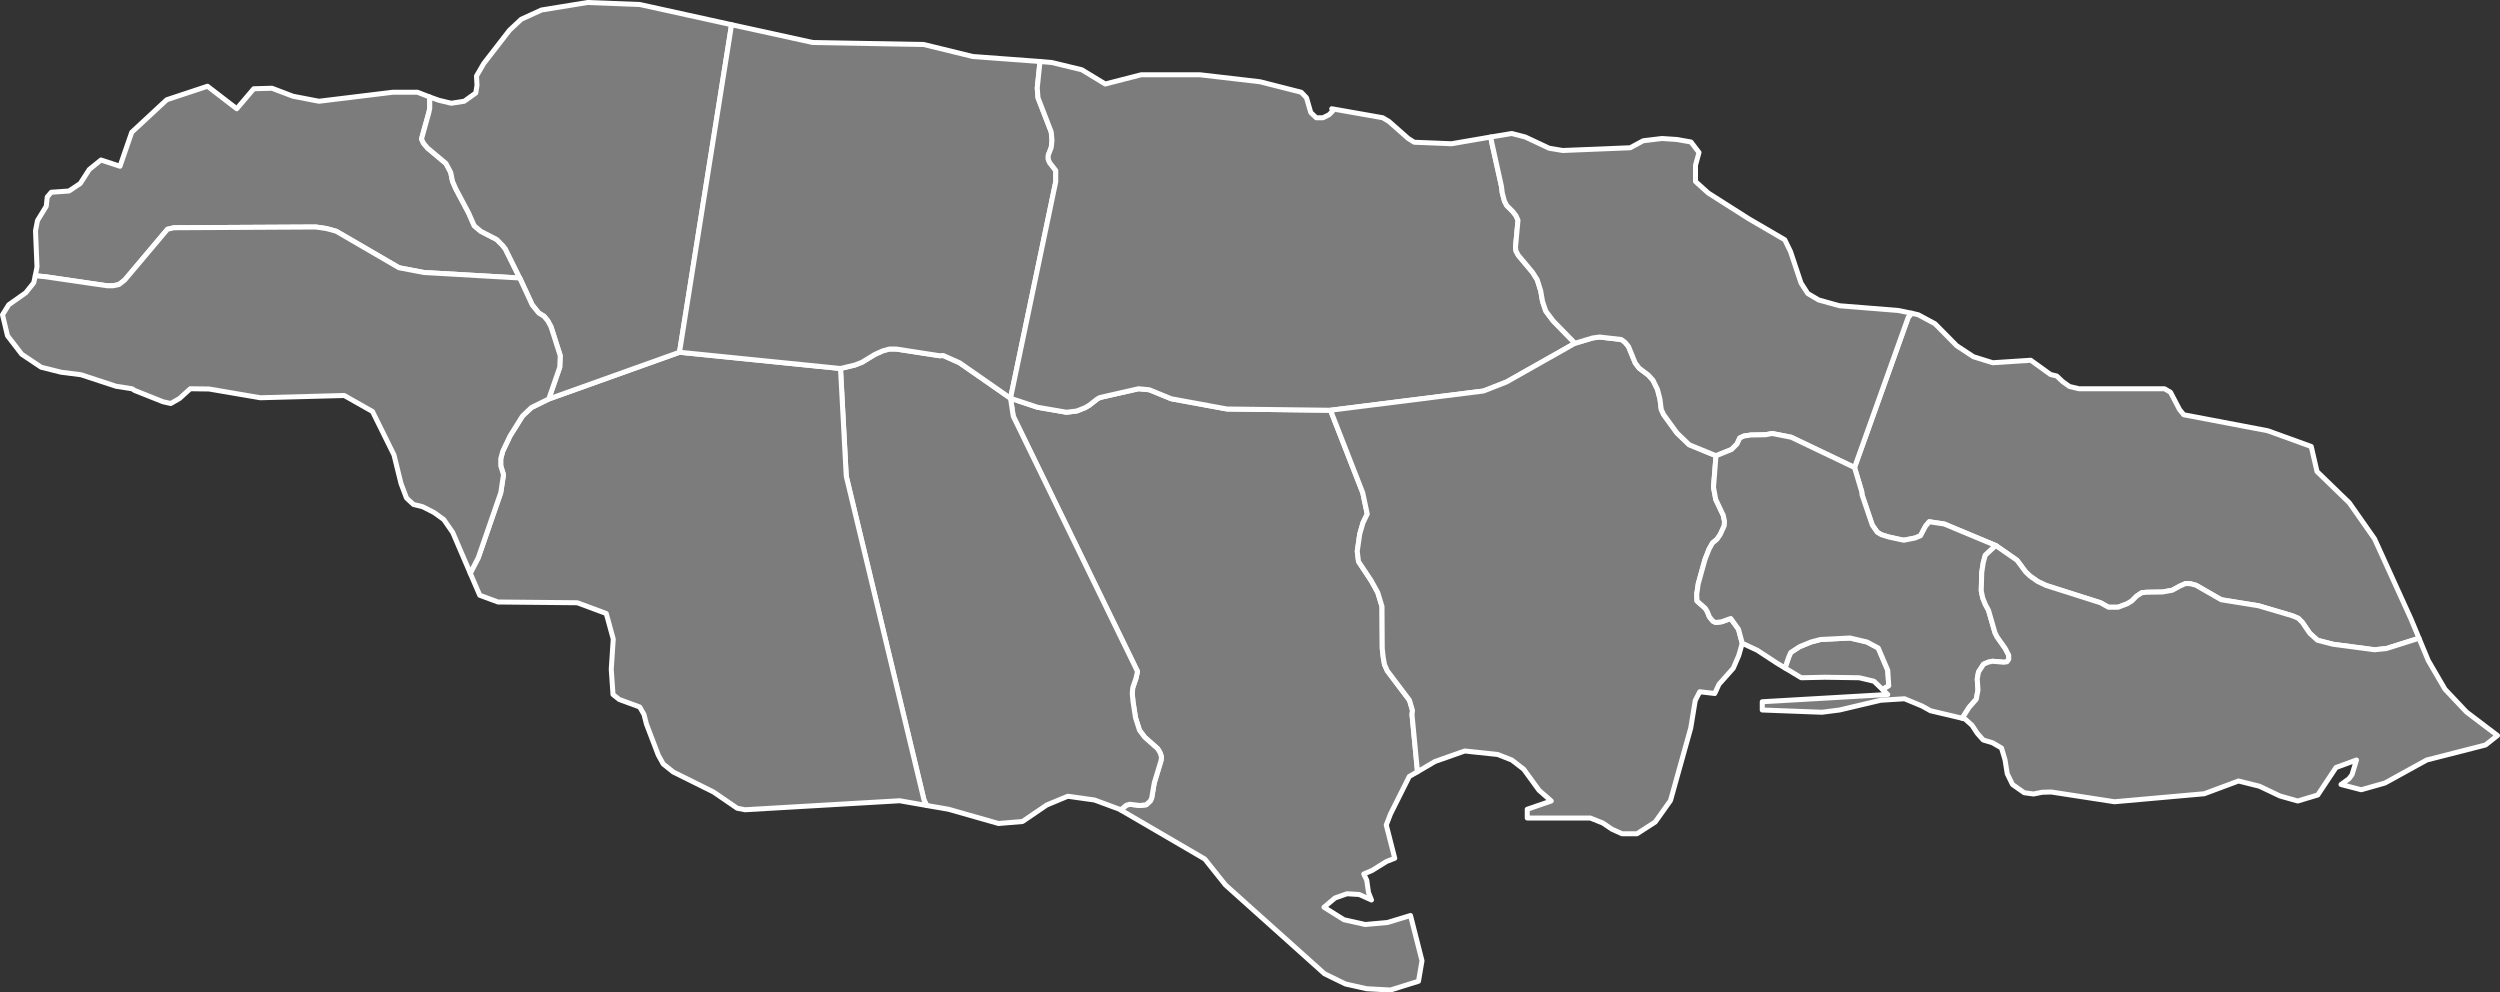 <?xml version="1.0"?>
<!--
************* Copyright (c) 2017 Pareto Softare, LLC DBA Simplemaps.com *******************		
************* Free for Commercial Use, full terms at  http://simplemaps.com/resources/svg-license ************
************* Attribution is appreciated! http://simplemaps.com ***************************
-->
<svg baseprofile="tiny" fill="#7c7c7c" height="397" stroke="#ffffff" stroke-linecap="round" stroke-linejoin="round" stroke-width="2" version="1.2" viewbox="0 0 1000 397" width="1000" xmlns="http://www.w3.org/2000/svg">
 <rect width="100%" height="100%" fill="#333333" stroke="none"/>
 <path d="M532.2 164.1l12.9 33 1.8 8.5-1.7 3.5-1.3 4.5-1 6.9 0.5 4.1 5.1 7.7 2.6 4.7 1.7 5.6 0.1 16.8 0.4 3.6 0.5 2.8 1.1 2.5 8.9 11.8 1.2 4.1-0.2 1.6 2.2 22.9-3.3 1.9-7.5 15-1.7 4.4 3.4 13.3-3.3 1.3-5.8 3.6-3.3 1.4 1.2 2.5 0.7 4.9 1.2 3-4.9-2.2-4.9-0.3-4.8 1.7-4.4 3.7 8 5 8.5 1.9 8.9-0.8 9.2-2.8 4.6 18.1-1.4 8.2-11.2 3.5-9.5-0.5-8.5-1.9-8.4-4.1-39.6-35.5-8.3-10.4-33.6-19.6 2.2-1.9 1.4-0.4 4 0.5 2.6-0.3 1.7-1.6 0.5-1.2 1-5.9 2.7-8.9 0.2-1.5-0.5-1.6-1-1.7-5.2-4.6-2.1-2.8-1.6-5-1-6.5-0.3-3.2 0.2-2.3 1.3-3.8 0.6-2.7-49.7-102.1-1.1-7.2 10.8 3.6 11.6 2 4.1-0.5 3.3-1.3 1.7-1 3.2-2.5 1.1-0.6 15.4-3.5 4.3 0.4 8.8 3.6 22.3 4.1 41.4 0.5z" id="JAM1370" name="Clarendon">
 </path>
 <path d="M171.9 38.8l0 4.5-0.3 1.5-3 10.8 0.8 1.7 1.6 1.9 7.4 6.2 1.9 3.6 0.7 3.5 1.3 3 5.1 9.6 2.3 5.2 2.6 2.2 6.4 3.3 2.2 2.2 1.2 1.5 5.8 11.7-38.3-2.2-10-1.9-25.1-14.6-4-1.1-4.2-0.6-56.7 0.3-2.6 0.6-17.1 20.3-2.3 1.8-2.3 0.5-2.5 0-24.6-3.6-4.1-0.4 0.7-3.5-0.6-14.5 0.8-4.1 3.5-5.7 0.4-3.7 1.6-1.9 7.1-0.5 4.5-3 3.6-5.6 4.7-3.8 7.6 2.5 4.7-13.6 14-13 16.3-5.4 11.7 9 6.8-8 7.3-0.2 8.4 3.2 10.4 2 29.5-3.6 9.9 0 4.9 1.9z" id="JAM1371" name="Hanover">
 </path>
 <path d="M404.2 159.3l1.1 7.2 49.7 102.1-0.6 2.7-1.3 3.8-0.2 2.3 0.3 3.2 1 6.5 1.6 5 2.1 2.8 5.2 4.6 1 1.7 0.5 1.6-0.2 1.5-2.7 8.9-1 5.9-0.5 1.2-1.7 1.6-2.6 0.3-4-0.5-1.4 0.4-2.2 1.9-0.5-0.3-10-3.7-10.7-1.5-8.4 3.5-9.7 6.6-9.6 0.8-20-5.7-8.7-1.5-1.1-2.2-31.1-129.5-2.3-43.1 5.8-1.4 2.8-1.1 5.1-3.1 3.3-1.5 2.6-0.7 2.6 0 17.5 2.7 1.4-0.1 6.5 2.9 20.4 14.2z" id="JAM1372" name="Manchester">
 </path>
 <path d="M336.2 147.4l2.3 43.1 31.1 129.5 1.1 2.2-10.8-1.9-61.9 3.6-3.1-0.6-9.5-6.5-16.1-8-4-3.2-2-3.6-4.7-12.3-1-3.9-1.7-3-8.2-3-2.5-2-0.7-10.1 0.8-12.1-2.8-10.2-11.6-4.3-31.7-0.3-7.3-2.7-3.8-8.8 3.2-6.2 9-26 1.1-7.2-1.1-3.6 0-2.8 0.8-3 2.9-6.1 5-8 3.6-3.4 6.9-3.4 52.3-18.7 64.4 6.5z" id="JAM1373" name="Saint Elizabeth">
 </path>
 <path d="M292.7 9.9l-0.2 0.8-20.7 130.2-52.3 18.7 4.4-12.7 0.2-4.6-3.7-11.6-1.3-2.4-1.5-1.8-2.1-1.3-2.6-3.2-5-10.8-5.8-11.7-1.2-1.5-2.2-2.2-6.4-3.3-2.6-2.2-2.3-5.2-5.1-9.6-1.3-3-0.7-3.5-1.9-3.6-7.4-6.2-1.6-1.9-0.8-1.7 3-10.8 0.3-1.5 0-4.5 3.6 1.3 5 1.2 5.2-0.8 4.6-3.3 0.5-3.1-0.2-3.7 2.9-5 10.3-13.3 4.7-4.4 8.1-3.7 18.4-3 20.9 0.8 36.8 8.1z" id="JAM1374" name="Saint James">
 </path>
 <path d="M416 24.6l-1.1 10.6 0.3 3.9 5.3 13.7 0.3 3.4-0.3 2.8-1.2 3.1 0 1.7 0.6 1.3 2.4 3.1 0 4.5-18.1 86.6-20.4-14.2-6.5-2.9-1.4 0.1-17.5-2.7-2.6 0-2.6 0.7-3.3 1.5-5.1 3.1-2.8 1.1-5.8 1.4-64.4-6.5 20.7-130.2 0.2-0.8 32.4 7.1 44.4 0.8 19.6 4.8 26.9 2z" id="JAM1375" name="Trelawny">
 </path>
 <path d="M207.9 111.2l5 10.8 2.6 3.2 2.1 1.3 1.5 1.8 1.3 2.4 3.7 11.6-0.2 4.6-4.4 12.7-6.9 3.4-3.6 3.4-5 8-2.9 6.1-0.8 3 0 2.8 1.1 3.6-1.1 7.2-9 26-3.2 6.2-7-16.3-3.6-5.2-3.9-2.8-4.5-2.3-3.7-0.9-2.8-2.6-2.2-5.8-2.8-11.4-8.6-17.4-11.3-6.4-33.6 0.9-20.5-3.5-7.5-0.1-4.3 3.9-3.5 2-3.1-0.7-11.3-4.5-1.1-0.7-6.4-1-14-4.6-7.9-1-8-2-7.8-5.2-5.7-7.4-2-8.4 2.5-4 6.8-4.8 3.2-4 0.6-2.8 4.1 0.4 24.6 3.6 2.5 0 2.3-0.5 2.3-1.8 17.1-20.3 2.6-0.6 56.7-0.3 4.2 0.6 4 1.1 25.1 14.6 10 1.9 38.3 2.2z" id="JAM1376" name="Westmoreland">
 </path>
 <path d="M753 275.8l-3.4-3.3-5.9-1.4-13.8-0.2-9.4 0.2-6.5-3.9 1.5-4.4 0.8-1.8 3.5-2.3 4.6-1.9 3.8-1 11.8-0.6 6.8 1.6 4.5 2.4 3.8 8.9 0.4 6.2-2.5 1.5z" id="JAM1377" name="Kingston">
 </path>
 <path d="M967.6 255.3l-13 4.1-4.8 0.5-16.6-2.2-6.2-1.6-3.1-2.8-3-4.4-1.6-1.6-2.4-1-13.5-4-14.9-2.4-10.1-5.8-2.2-0.6-1.9-0.1-2.3 1-3.1 1.7-3.9 0.7-6.4 0.1-1.9 0.2-2 1.3-2 2-1.8 1.1-3.7 1.4-3.8 0-3.2-1.8-21.7-6.9-3.4-1.6-3-2.1-1.8-1.7-3.5-4.7-8.5-5.9-20.6-8.6-6-0.9-1.5 1.8-2 3.8-2.2 0.9-4.5 0.9-6-1.3-2.9-0.9-1.7-1-2-2.9-4.1-12.1-0.1-1.2-2.9-9.7 21.5-60.1 1.4-1.6 2.6 0.6 6.7 3.6 8.7 8.8 6.7 4.4 7.7 2.4 15.2-1 7.9 5.7 2.5 0.6 2.3 2.2 2.8 2 3.8 0.9 34.2 0 2.4 1.4 3.6 6.9 1.7 2.1 33.6 6.4 17.4 6.3 2.3 10 12.9 12.5 10.1 14.4 14.6 32.1 3.2 7.7z" id="JAM1378" name="Portland">
 </path>
 <path d="M596.3 54.8l0.4 2.2 3.9 17.6 0.3 2.5 0.9 3.4 0.9 1.7 2.4 2.4 1.3 1.7 0.8 1.8-1 10.8 0.2 1.5 0.9 1.7 5.7 6.8 1.9 3 1.4 4.5 0.7 4.1 1.3 3.9 3 4 8.7 8.9-27.4 15.5-9.2 3.6-61.2 7.7-41.4-0.5-22.3-4.1-8.8-3.6-4.3-0.4-15.4 3.5-1.1 0.6-3.2 2.5-1.7 1-3.3 1.3-4.1 0.5-11.6-2-10.8-3.6 18.1-86.6 0-4.5-2.4-3.1-0.6-1.3 0-1.7 1.2-3.1 0.3-2.8-0.3-3.4-5.3-13.7-0.3-3.9 1.1-10.6 4.7 0.4 12 2.9 9.4 5.7 14.4-3.7 23.4 0 24.1 2.8 16.5 4.2 2.1 2.2 1.7 5.9 2.2 2.1 2.7 0 2.4-1.2 1.5-1.5-0.4-0.9 20.4 3.6 2.5 1.5 7.7 6.8 2.4 1.5 14.9 0.6 15.7-2.7z" id="JAM1379" name="Saint Ann">
 </path>
 <path d="M686.4 182.3l-1 12.6 0.9 4.9 3 6.3 0.5 2.4-0.1 1.8-1.6 3.5-1.3 1.9-1.8 1.5-1.4 2.5-1.6 4.1-2.7 9.7-0.6 4.1 0.1 2.8 3.3 2.9 0.8 1.3 0.9 2.2 1.4 1.7 1.1 0.5 2.4-0.3 3.6-1.3 3.1 4.3 1.5 5.6-1.4 4.9-2.2 5.1-5.7 6.4-1.7 3.7-6-0.7-1.8 3.5-1.8 11-8.1 29-6.1 8.6-7.3 4.7-6 0-4-1.8-3.7-2.5-5-2-25.2 0 0-3.5 9.6-3.3-4.9-4.3-6.1-8.4-4.8-3.7-5.6-2.2-13.2-1.4-11.9 4.2-7 4.1-2.2-22.9 0.2-1.6-1.2-4.1-8.9-11.8-1.1-2.5-0.5-2.8-0.4-3.6-0.1-16.8-1.7-5.6-2.6-4.7-5.1-7.7-0.5-4.1 1-6.9 1.3-4.5 1.7-3.5-1.8-8.5-12.9-33 61.2-7.7 9.2-3.6 27.4-15.5 7-2.1 2.8-0.4 8.7 1 1.5 1.1 1.4 1.7 2.7 6.6 1.6 2.1 3.6 2.7 1.9 2.1 1.8 3.7 1 3.9 0.5 4.1 1 2.1 5.3 7.3 4.9 4.7 10.7 4.4z" id="JAM1380" name="Saint Catherine">
 </path>
 <path d="M764.7 125.3l-1.4 1.6-21.5 60.1-25.3-12.1-7.6-1.5-2.7 0.5-5.8 0.1-2.8 0.4-1.7 0.8-1.1 2.4-2.2 2.2-6.2 2.5-10.7-4.4-4.9-4.7-5.3-7.3-1-2.1-0.5-4.1-1-3.9-1.8-3.7-1.9-2.1-3.6-2.7-1.6-2.1-2.7-6.6-1.4-1.7-1.5-1.1-8.7-1-2.8 0.4-7 2.1-8.7-8.9-3-4-1.3-3.9-0.7-4.1-1.4-4.5-1.9-3-5.7-6.8-0.9-1.7-0.2-1.5 1-10.8-0.8-1.8-1.3-1.7-2.4-2.4-0.9-1.7-0.9-3.4-0.3-2.5-3.9-17.6-0.4-2.2 8.4-1.4 5.4 1.4 9.6 4.5 5.4 0.9 27-1.1 5.2-2.8 7.5-0.9 6 0.4 5.6 1 3.2 4.2-1.4 5.1 0 6.5 5.1 4.6 16.2 10.3 14.4 8.4 2.3 4.7 4.2 12.6 2.7 4.2 4.4 2.6 8.3 2.3 23.6 1.9 5.3 1.1z" id="JAM1381" name="Saint Mary">
 </path>
 <path d="M741.8 187l2.9 9.7 0.1 1.2 4.1 12.1 2 2.9 1.7 1 2.9 0.9 6 1.3 4.5-0.9 2.2-0.9 2-3.8 1.5-1.8 6 0.9 20.6 8.6-4.2 3.9-0.8 3-0.6 3.9-0.2 7.3 0.6 2.9 1.1 2.7 1.2 2.2 2.6 9 0.8 1.6 3.3 4.7 1.4 2.7 0 1.6-0.7 1-1.2 0.2-4.6-0.4-1.8 0.4-1.8 0.8-2 3.1-0.5 2.8 0.3 4.4-0.7 3.7-2.9 3.3-2.7 4.3-12.7-3-3.4-1.9-7-2.9-9.5 0.6-16.5 3.9-7 0.9-23.9-0.9 0-3.3 50.2-2.9-2.1-2 2.5-1.5-0.4-6.2-3.8-8.9-4.5-2.4-6.8-1.6-11.8 0.6-3.8 1-4.6 1.9-3.5 2.3-0.8 1.8-1.5 4.4-3-1.8-8.1-5.3-6-2.8-1.5-5.6-3.1-4.3-3.6 1.3-2.4 0.3-1.1-0.5-1.4-1.7-0.9-2.2-0.8-1.3-3.3-2.9-0.1-2.8 0.6-4.1 2.7-9.7 1.6-4.1 1.4-2.5 1.8-1.5 1.3-1.9 1.6-3.5 0.1-1.8-0.5-2.4-3-6.3-0.9-4.9 1-12.6 6.2-2.5 2.2-2.2 1.1-2.4 1.7-0.8 2.8-0.4 5.8-0.1 2.7-0.5 7.6 1.5 25.3 12.1z" id="JAM1382" name="Saint Andrew">
 </path>
 <path d="M967.6 255.3l3.7 8.9 6.7 11.5 8.6 9.1 12.4 9.4-4.8 3.8-23.5 6-16.7 9.2-9.5 2.7-8.1-2.1 3.2-2.3 1.2-1.6 1.8-5.9-8.2 3-7.3 11-8 2.4-7.1-2-8.2-3.9-8.4-2.1-13.7 5.1-35.9 3.2-25.3-3.9-3.6 0.1-3.5 0.7-3.7-0.5-4.7-3.3-2.1-4.3-0.9-5.6-1.4-4.7-3.6-2.1-3.7-1.1-2.4-2.7-2.1-3.2-2.8-2.5-1.1-0.3 2.7-4.3 2.9-3.3 0.7-3.7-0.3-4.4 0.5-2.8 2-3.1 1.8-0.8 1.8-0.4 4.6 0.4 1.2-0.2 0.7-1 0-1.6-1.4-2.7-3.3-4.7-0.8-1.6-2.6-9-1.2-2.2-1.1-2.7-0.6-2.9 0.2-7.3 0.6-3.9 0.8-3 4.2-3.9 8.5 5.9 3.5 4.7 1.8 1.7 3 2.1 3.4 1.6 21.7 6.9 3.2 1.8 3.8 0 3.7-1.4 1.8-1.1 2-2 2-1.3 1.9-0.2 6.4-0.1 3.9-0.7 3.1-1.7 2.3-1 1.9 0.1 2.2 0.6 10.1 5.8 14.9 2.4 13.5 4 2.4 1 1.6 1.6 3 4.4 3.1 2.8 6.2 1.6 16.6 2.2 4.8-0.5 13-4.1z" id="JAM1383" name="Saint Thomas">
 </path>
 <circle cx="47.4" cy="95.9" id="0">
 </circle>
 <circle cx="864.2" cy="285.6" id="1">
 </circle>
 <circle cx="453.4" cy="29.1" id="2">
 </circle>
</svg>